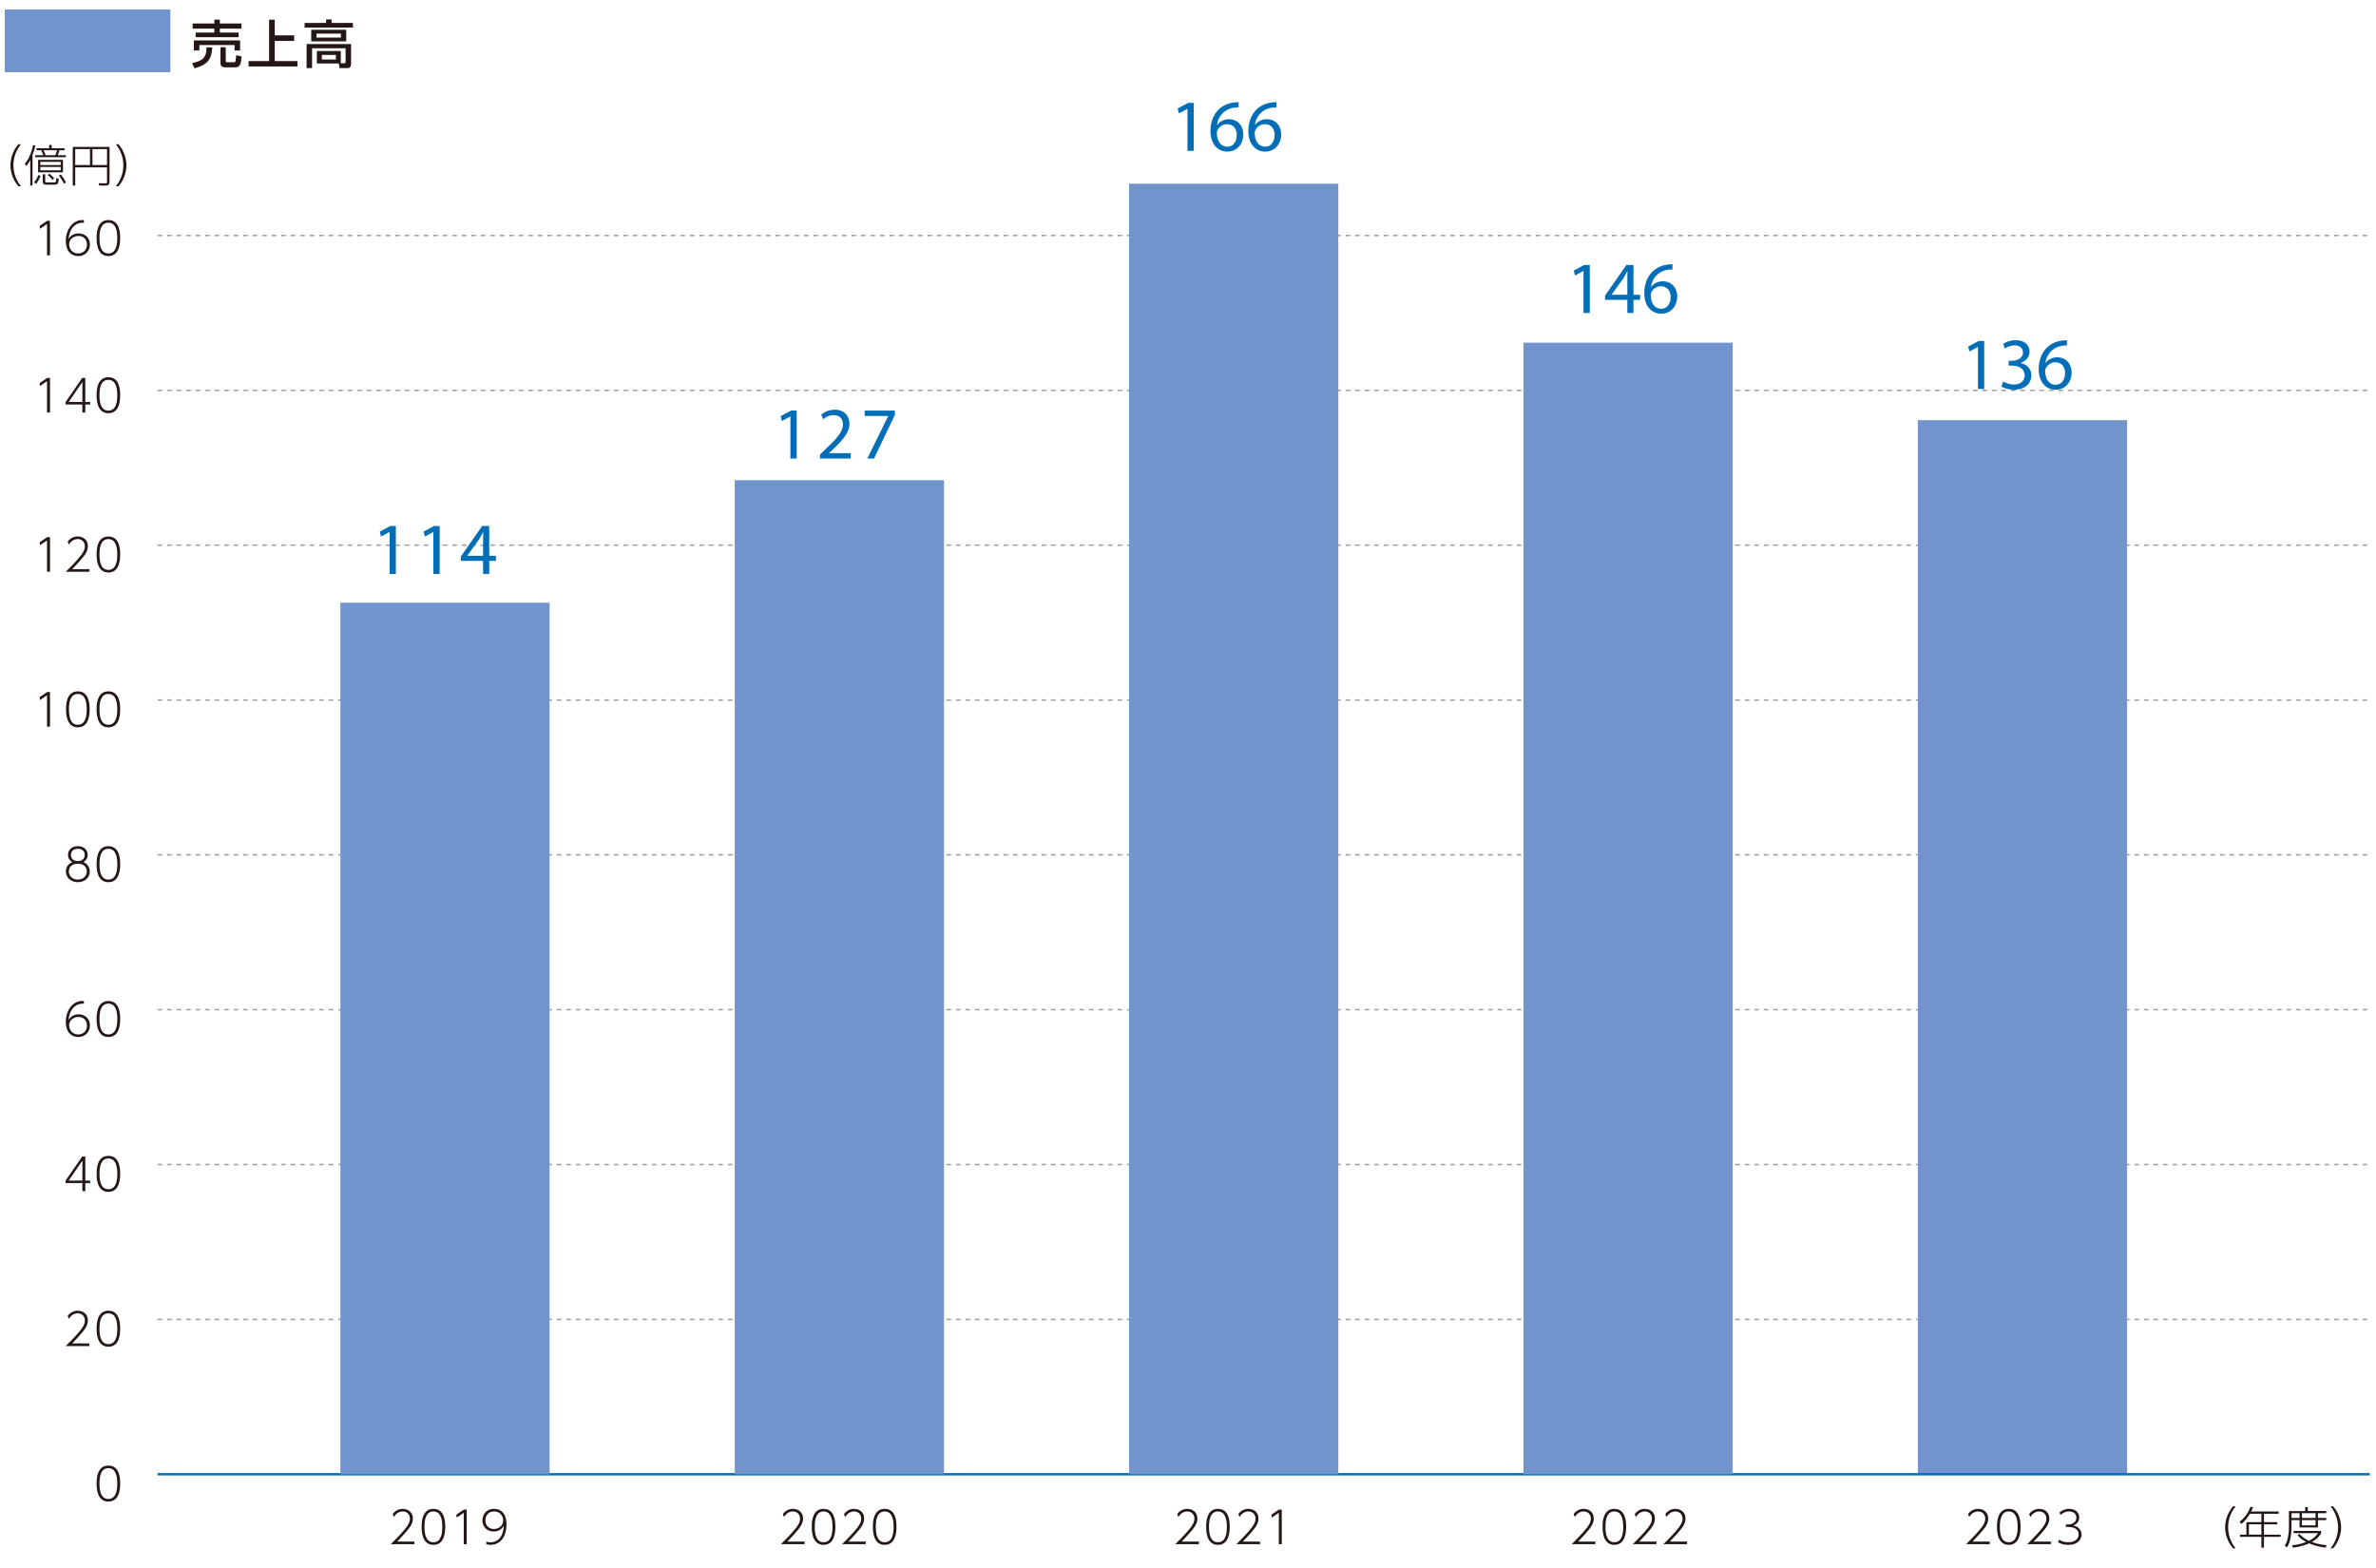 <?xml version="1.0" encoding="UTF-8"?>
<svg id="_レイヤー_1" data-name="レイヤー 1" xmlns="http://www.w3.org/2000/svg" width="500" height="330" viewBox="0 0 500 330">
  <defs>
    <style>
      .cls-1 {
        stroke: #036eb7;
        stroke-width: .5px;
      }

      .cls-1, .cls-2 {
        fill: none;
        stroke-miterlimit: 10;
      }

      .cls-3 {
        fill: #7194cc;
      }

      .cls-3, .cls-4, .cls-5 {
        stroke-width: 0px;
      }

      .cls-4 {
        fill: #231815;
      }

      .cls-5 {
        fill: #036eb7;
      }

      .cls-2 {
        stroke: #9e9e9f;
        stroke-dasharray: 0 0 1 1;
        stroke-width: .3px;
      }
    </style>
  </defs>
  <g>
    <path class="cls-4" d="M44.67,10.01c-.18,2.71-1.11,3.59-3.73,4.38l-.52-1.1c2.06-.48,3.06-1,3.05-3.37l1.21.09ZM40.54,4.95h4.57v-.82h1.15v.82h4.56v1.08h-4.56v.82h3.95v.97h-9.04v-.97h3.94v-.82h-4.57v-1.08ZM40.8,8.5h9.73v2.13h-1.17v-1.15h-7.41v1.15h-1.15v-2.13ZM50.84,11.9c-.08.78-.14,1.35-.28,1.63-.3.6-.72.64-.91.64h-2.27c-.33,0-.99-.1-.99-.86v-3.36h1.12v2.89c0,.15.01.26.21.26h1.61c.08,0,.2-.09.24-.27.05-.22.12-1.04.14-1.21l1.14.27Z"/>
    <path class="cls-4" d="M57.82,4.15v3.29h4.08v1.17h-4.08v4.24h4.78v1.14h-10.29v-1.14h4.32V4.15h1.2Z"/>
    <path class="cls-4" d="M74.27,5.8h-10.17v-.98h4.52v-.73h1.17v.73h4.48v.98ZM66.68,13.35v-2.62h5.04v2.58h.75c.17,0,.26-.06.26-.28v-2.87h-7.06v4.18h-1.15v-5.07h9.36v4.18c0,.87-.58.89-.66.89h-1.76l-.17-.98h-4.59ZM72.86,8.7h-7.37v-2.43h7.37v2.43ZM71.74,7.08h-5.14v.82h5.14v-.82ZM70.68,11.56h-2.95v.96h2.95v-.96Z"/>
  </g>
  <g>
    <path class="cls-4" d="M418.72,324.44v.55h-4.98c.67-.66,1.84-1.82,2.81-2.97.83-.99,1.22-1.62,1.22-2.42,0-.87-.62-1.5-1.48-1.5-.82,0-1.46.45-1.89,1.17l-.25-.63c.8-1.09,1.9-1.09,2.12-1.09.95,0,2.12.57,2.12,2.03,0,.76-.26,1.4-1.01,2.32-.36.46-1.1,1.3-2.29,2.54h3.64Z"/>
    <path class="cls-4" d="M420.24,321.34c0-.81,0-3.79,2.48-3.79s2.48,2.96,2.48,3.79-.03,3.79-2.48,3.79-2.48-2.99-2.48-3.79ZM424.59,321.34c0-1.06-.12-3.24-1.87-3.24s-1.87,2.12-1.87,3.24.13,3.24,1.87,3.24,1.87-2.13,1.87-3.24Z"/>
    <path class="cls-4" d="M431.58,324.44v.55h-4.98c.67-.66,1.84-1.82,2.81-2.97.83-.99,1.22-1.62,1.22-2.42,0-.87-.62-1.5-1.48-1.5-.82,0-1.46.45-1.89,1.17l-.25-.63c.8-1.09,1.9-1.09,2.12-1.09.95,0,2.13.57,2.13,2.03,0,.76-.26,1.4-1.01,2.32-.36.46-1.1,1.3-2.29,2.54h3.63Z"/>
    <path class="cls-4" d="M433.27,324.05c.61.37,1.28.53,1.99.53,1.61,0,2.17-.93,2.17-1.68,0-.47-.24-1.54-2.21-1.54h-.49v-.53h.5c.89,0,1.72-.51,1.72-1.43s-.76-1.31-1.54-1.31c-1.01,0-1.6.59-1.79.76l-.22-.54c.61-.49,1.26-.77,2.02-.77,1.11,0,2.13.65,2.13,1.84,0,.45-.17,1.27-1.25,1.67,1.37.29,1.73,1.25,1.73,1.91,0,.97-.72,2.17-2.78,2.17-1.03,0-1.71-.31-2.16-.53l.18-.55Z"/>
  </g>
  <g>
    <path class="cls-4" d="M469.92,325.86c-1.31-1.51-1.68-3.29-1.67-4.42,0-1.15.37-2.93,1.67-4.42h.54c-1.04,1.33-1.58,2.75-1.58,4.42,0,2.37,1.19,3.92,1.58,4.42h-.54Z"/>
    <path class="cls-4" d="M479.52,318.12v.47h-3.1v1.75h2.8v.47h-2.8v2.17h3.51v.46h-3.51v2.28h-.54v-2.28h-4.5v-.46h1.34v-2.64h3.16v-1.75h-2.42c-.11.19-.87,1.44-1.8,2.15l-.36-.48c1.21-.9,1.94-2.18,2.29-3.14l.55.07c-.18.46-.28.65-.42.92h5.8ZM475.88,320.8h-2.63v2.17h2.63v-2.17Z"/>
    <path class="cls-4" d="M485.1,318v-.84h.54v.84h3.89v.47h-1.74v.99h1.74v.46h-1.74v1.54h-3.88v-1.54h-1.69v1.54c0,.25-.02,1.26-.25,2.41-.21,1.04-.58,1.58-.72,1.79l-.46-.38c.19-.29.48-.76.65-1.59.24-1.17.24-1.85.24-2.27v-3.4h3.41ZM483.91,318.47h-1.69v.99h1.69v-.99ZM489.41,325.71c-.49-.06-1.89-.21-3.49-.9-1.41.66-2.7.82-3.38.9l-.22-.49c.71-.07,1.75-.21,2.99-.7-.63-.33-1.34-.8-1.83-1.44l.42-.23c.3.3.88.9,1.98,1.43.62-.31,1.44-.81,1.9-1.61h-5.13v-.47h5.81v.49c-.39.69-1.01,1.3-1.96,1.85,1.42.49,2.56.61,3.11.66l-.21.52ZM487.28,318.47h-2.87v.99h2.87v-.99ZM487.28,319.92h-2.87v1.11h2.87v-1.11Z"/>
    <path class="cls-4" d="M490.44,325.86c.44-.57,1.58-2.09,1.58-4.42s-1.17-3.91-1.58-4.42h.54c1.29,1.46,1.67,3.25,1.68,4.42,0,1.16-.38,2.94-1.68,4.42h-.54Z"/>
  </g>
  <g>
    <path class="cls-4" d="M3.87,39.2c-1.31-1.51-1.68-3.29-1.67-4.42,0-1.15.37-2.93,1.67-4.42h.54c-1.04,1.33-1.58,2.75-1.59,4.42,0,2.37,1.19,3.92,1.59,4.42h-.54Z"/>
    <path class="cls-4" d="M6.85,39.04h-.48v-5.35c-.41.75-.68,1.06-.84,1.25l-.31-.49c.33-.38,1.19-1.4,1.75-3.92l.48.09c-.12.54-.29,1.17-.61,2v6.42ZM7.18,38.39c.42-.52.66-.96.91-1.58l.44.21c-.2.51-.44,1.03-.93,1.68l-.42-.31ZM13.86,32.66v.42h-6.46v-.42h1.71c-.03-.08-.21-.56-.43-1.04h-1v-.42h2.67v-.7h.53v.7h2.69v.42h-1.06c-.14.48-.24.77-.35,1.04h1.71ZM13.25,36.26h-5.23v-2.62h5.23v2.62ZM12.77,34.06h-4.29v.67h4.29v-.67ZM12.77,35.14h-4.29v.7h4.29v-.7ZM9.51,36.68v1.41c0,.25.03.31.28.31h1.67c.26,0,.28-.1.33-.35.03-.19.05-.38.04-.57l.54.12c-.07.95-.17,1.26-.86,1.26h-1.86c-.41,0-.65-.17-.65-.62v-1.56h.51ZM11.65,32.66c.14-.34.22-.61.35-1.04h-2.82c.16.35.26.63.41,1.04h2.05ZM11.04,37.87c-.25-.37-.52-.66-.99-1.02l.31-.3c.54.39.81.68,1.04.99l-.36.33ZM13.44,38.66c-.38-.82-.75-1.32-1.04-1.71l.4-.23c.34.4.68.88,1.08,1.68l-.45.26Z"/>
    <path class="cls-4" d="M23.04,38.36c0,.46-.26.69-.72.69h-1.44l-.1-.49,1.48.02c.22,0,.26-.06.26-.27v-3.09h-6.69v3.83h-.52v-8.13h7.74v7.44ZM15.83,31.39v3.35h3.11v-3.35h-3.11ZM19.45,31.39v3.35h3.07v-3.35h-3.07Z"/>
    <path class="cls-4" d="M24.39,39.2c.44-.57,1.57-2.09,1.57-4.42s-1.17-3.91-1.57-4.42h.54c1.29,1.46,1.67,3.25,1.68,4.42,0,1.16-.38,2.94-1.68,4.42h-.54Z"/>
  </g>
  <path class="cls-4" d="M20.33,312.23c0-.81,0-3.79,2.48-3.79s2.48,2.96,2.48,3.79-.03,3.79-2.48,3.79-2.48-2.99-2.48-3.79ZM24.68,312.23c0-1.06-.12-3.24-1.87-3.24s-1.87,2.12-1.87,3.24.13,3.24,1.87,3.24,1.87-2.13,1.87-3.24Z"/>
  <g>
    <path class="cls-4" d="M18.81,282.74v.55h-4.98c.67-.66,1.84-1.82,2.81-2.97.83-.99,1.22-1.62,1.22-2.42,0-.87-.62-1.5-1.48-1.5-.82,0-1.46.45-1.89,1.17l-.25-.63c.8-1.09,1.9-1.09,2.12-1.09.95,0,2.13.57,2.13,2.03,0,.76-.26,1.4-1.01,2.32-.36.46-1.1,1.3-2.29,2.54h3.63Z"/>
    <path class="cls-4" d="M20.33,279.64c0-.81,0-3.79,2.48-3.79s2.48,2.96,2.48,3.79-.03,3.79-2.48,3.79-2.48-2.99-2.48-3.79ZM24.69,279.64c0-1.06-.12-3.24-1.88-3.24s-1.87,2.12-1.87,3.24.13,3.24,1.87,3.24,1.88-2.13,1.88-3.24Z"/>
  </g>
  <g>
    <path class="cls-4" d="M17.34,250.69v-1.7h-3.53v-.53l3.49-5.06h.65v5.06h1.03v.53h-1.03v1.7h-.61ZM14.45,248.47h2.89v-4.21l-2.89,4.21Z"/>
    <path class="cls-4" d="M20.33,247.05c0-.81,0-3.79,2.48-3.79s2.48,2.96,2.48,3.79-.03,3.79-2.48,3.79-2.48-2.99-2.48-3.79ZM24.69,247.05c0-1.06-.12-3.24-1.88-3.24s-1.87,2.12-1.87,3.24.13,3.24,1.87,3.24,1.88-2.13,1.88-3.24Z"/>
  </g>
  <g>
    <path class="cls-4" d="M17.64,211.24c-1.45-.15-3,.91-3.21,3.41.64-1.05,1.6-1.18,2.12-1.18,1.34,0,2.37.93,2.37,2.33,0,1.54-1.16,2.45-2.45,2.45s-2.62-.85-2.62-3.22,1.43-4.37,3.5-4.37c.12,0,.18,0,.3.02v.55ZM16.51,214.03c-.92,0-1.96.6-1.96,1.76,0,.98.69,1.92,1.9,1.92,1,0,1.85-.66,1.85-1.86,0-1.39-1.03-1.83-1.79-1.83Z"/>
    <path class="cls-4" d="M20.33,214.46c0-.81,0-3.79,2.48-3.79s2.48,2.96,2.48,3.79-.03,3.79-2.48,3.79-2.48-2.99-2.48-3.79ZM24.69,214.46c0-1.06-.12-3.24-1.88-3.24s-1.87,2.12-1.87,3.24.13,3.25,1.87,3.25,1.88-2.13,1.88-3.25Z"/>
  </g>
  <g>
    <path class="cls-4" d="M18.89,183.41c0,1.38-1.16,2.26-2.51,2.26s-2.51-.89-2.51-2.26c0-.4.08-1.43,1.36-1.99-.62-.3-.92-.93-.92-1.52,0-.81.58-1.82,2.07-1.82s2.07.99,2.07,1.82c0,.59-.31,1.22-.92,1.52.92.38,1.36,1.16,1.36,1.99ZM18.27,183.39c0-.7-.46-1.62-1.89-1.62s-1.89.92-1.89,1.62c0,.95.75,1.73,1.89,1.73s1.89-.78,1.89-1.73ZM17.84,179.93c0-.71-.48-1.3-1.46-1.3s-1.46.61-1.46,1.3.51,1.29,1.46,1.29,1.46-.58,1.46-1.29Z"/>
    <path class="cls-4" d="M20.33,181.88c0-.81,0-3.79,2.48-3.79s2.48,2.96,2.48,3.79-.03,3.79-2.48,3.79-2.48-2.99-2.48-3.79ZM24.69,181.88c0-1.06-.12-3.24-1.88-3.24s-1.87,2.12-1.87,3.24.13,3.24,1.87,3.24,1.88-2.13,1.88-3.24Z"/>
  </g>
  <g>
    <path class="cls-4" d="M9.9,145.64h.62v7.29h-.62v-6.61l-1.48,1.01-.08-.61,1.58-1.08Z"/>
    <path class="cls-4" d="M13.9,149.29c0-.81,0-3.79,2.48-3.79s2.48,2.96,2.48,3.79-.03,3.79-2.48,3.79-2.48-2.99-2.48-3.79ZM18.25,149.29c0-1.06-.12-3.24-1.87-3.24s-1.87,2.12-1.87,3.24.13,3.24,1.87,3.24,1.87-2.13,1.87-3.24Z"/>
    <path class="cls-4" d="M20.33,149.29c0-.81,0-3.79,2.48-3.79s2.48,2.96,2.48,3.79-.03,3.79-2.48,3.79-2.48-2.99-2.48-3.79ZM24.68,149.29c0-1.06-.12-3.24-1.87-3.24s-1.87,2.12-1.87,3.24.13,3.24,1.87,3.24,1.87-2.13,1.87-3.24Z"/>
  </g>
  <g>
    <path class="cls-4" d="M9.9,113.05h.62v7.29h-.62v-6.61l-1.48,1.01-.08-.61,1.58-1.08Z"/>
    <path class="cls-4" d="M18.81,119.79v.55h-4.98c.67-.66,1.84-1.82,2.81-2.97.83-.99,1.22-1.62,1.22-2.42,0-.87-.62-1.5-1.48-1.5-.82,0-1.46.45-1.89,1.17l-.25-.63c.8-1.09,1.9-1.09,2.12-1.09.95,0,2.13.57,2.13,2.03,0,.76-.26,1.4-1.01,2.32-.36.46-1.1,1.3-2.29,2.54h3.63Z"/>
    <path class="cls-4" d="M20.33,116.7c0-.81,0-3.79,2.48-3.79s2.48,2.96,2.48,3.79-.03,3.79-2.48,3.79-2.48-2.99-2.48-3.79ZM24.68,116.7c0-1.06-.12-3.24-1.87-3.24s-1.87,2.12-1.87,3.24.13,3.24,1.87,3.24,1.87-2.13,1.87-3.24Z"/>
  </g>
  <g>
    <path class="cls-4" d="M9.9,79.54h.62v7.29h-.62v-6.61l-1.48,1.01-.08-.61,1.58-1.08Z"/>
    <path class="cls-4" d="M17.34,86.83v-1.7h-3.53v-.53l3.49-5.06h.65v5.06h1.03v.53h-1.03v1.7h-.61ZM14.45,84.6h2.89v-4.21l-2.89,4.21Z"/>
    <path class="cls-4" d="M20.33,83.18c0-.81,0-3.79,2.48-3.79s2.48,2.96,2.48,3.79-.03,3.79-2.48,3.79-2.48-2.99-2.48-3.79ZM24.68,83.18c0-1.06-.12-3.24-1.87-3.24s-1.87,2.12-1.87,3.24.13,3.24,1.87,3.24,1.87-2.13,1.87-3.24Z"/>
  </g>
  <g>
    <path class="cls-4" d="M9.9,46.46h.62v7.29h-.62v-6.61l-1.48,1.01-.08-.61,1.58-1.08Z"/>
    <path class="cls-4" d="M17.64,46.88c-1.45-.15-3,.91-3.21,3.41.64-1.05,1.6-1.17,2.12-1.17,1.34,0,2.37.93,2.37,2.33,0,1.54-1.16,2.45-2.45,2.45s-2.62-.85-2.62-3.22,1.43-4.37,3.5-4.37c.12,0,.18,0,.3.02v.55ZM16.51,49.66c-.92,0-1.96.6-1.96,1.76,0,.98.69,1.92,1.9,1.92,1,0,1.85-.66,1.85-1.86,0-1.39-1.03-1.83-1.79-1.83Z"/>
    <path class="cls-4" d="M20.33,50.1c0-.81,0-3.79,2.48-3.79s2.48,2.96,2.48,3.79-.03,3.79-2.48,3.79-2.48-2.99-2.48-3.79ZM24.68,50.1c0-1.06-.12-3.24-1.87-3.24s-1.87,2.12-1.87,3.24.13,3.24,1.87,3.24,1.87-2.13,1.87-3.24Z"/>
  </g>
  <line class="cls-2" x1="33.16" y1="277.68" x2="498.71" y2="277.68"/>
  <line class="cls-2" x1="33.16" y1="245.09" x2="498.71" y2="245.09"/>
  <line class="cls-2" x1="33.16" y1="212.5" x2="498.71" y2="212.5"/>
  <line class="cls-2" x1="33.16" y1="179.91" x2="498.71" y2="179.91"/>
  <line class="cls-2" x1="33.16" y1="147.33" x2="498.71" y2="147.33"/>
  <line class="cls-2" x1="33.16" y1="114.74" x2="498.71" y2="114.74"/>
  <line class="cls-2" x1="33.16" y1="82.15" x2="498.71" y2="82.15"/>
  <line class="cls-2" x1="33.16" y1="49.56" x2="498.71" y2="49.56"/>
  <rect class="cls-3" x="403.59" y="88.43" width="44.03" height="221.83"/>
  <line class="cls-1" x1="33.16" y1="310.27" x2="498.71" y2="310.27"/>
  <g>
    <path class="cls-5" d="M416.22,73.03h-.03l-1.75.95-.26-1.04,2.21-1.18h1.16v10.1h-1.32v-8.82Z"/>
    <path class="cls-5" d="M421.55,80.29c.39.25,1.29.64,2.24.64,1.75,0,2.3-1.12,2.28-1.96-.02-1.41-1.29-2.02-2.61-2.02h-.76v-1.03h.76c.99,0,2.25-.51,2.25-1.71,0-.81-.51-1.52-1.77-1.52-.81,0-1.58.36-2.02.67l-.36-.99c.53-.39,1.55-.78,2.64-.78,1.99,0,2.89,1.18,2.89,2.41,0,1.04-.62,1.93-1.86,2.38v.03c1.24.25,2.25,1.18,2.25,2.59,0,1.62-1.26,3.03-3.68,3.03-1.13,0-2.13-.36-2.62-.68l.37-1.06Z"/>
    <path class="cls-5" d="M434.96,72.72c-.28-.02-.64,0-1.03.06-2.14.36-3.28,1.93-3.51,3.59h.05c.48-.64,1.32-1.17,2.44-1.17,1.79,0,3.04,1.29,3.04,3.26,0,1.85-1.26,3.56-3.36,3.56s-3.57-1.68-3.57-4.3c0-1.99.71-3.56,1.71-4.55.84-.82,1.96-1.34,3.23-1.49.4-.06.75-.08.99-.08v1.12ZM434.57,78.55c0-1.44-.82-2.31-2.08-2.31-.82,0-1.58.51-1.96,1.24-.09.16-.16.36-.16.61.03,1.66.79,2.89,2.22,2.89,1.18,0,1.97-.98,1.97-2.42Z"/>
  </g>
  <rect class="cls-3" x="1.01" y="2" width="34.84" height="13.21"/>
  <g>
    <path class="cls-4" d="M335.72,324.44v.55h-4.98c.67-.66,1.84-1.82,2.81-2.97.83-.99,1.22-1.62,1.22-2.42,0-.87-.62-1.5-1.48-1.5-.82,0-1.46.45-1.89,1.17l-.25-.63c.8-1.09,1.9-1.09,2.12-1.09.95,0,2.12.57,2.12,2.03,0,.76-.26,1.4-1.01,2.32-.36.46-1.1,1.3-2.29,2.54h3.64Z"/>
    <path class="cls-4" d="M337.24,321.34c0-.81,0-3.79,2.48-3.79s2.48,2.96,2.48,3.79-.03,3.79-2.48,3.79-2.48-2.99-2.48-3.79ZM341.59,321.34c0-1.06-.12-3.24-1.87-3.24s-1.87,2.12-1.87,3.24.13,3.24,1.87,3.24,1.87-2.13,1.87-3.24Z"/>
    <path class="cls-4" d="M348.58,324.44v.55h-4.98c.67-.66,1.84-1.82,2.81-2.97.83-.99,1.22-1.62,1.22-2.42,0-.87-.62-1.5-1.48-1.5-.82,0-1.46.45-1.89,1.17l-.25-.63c.8-1.09,1.9-1.09,2.12-1.09.95,0,2.13.57,2.13,2.03,0,.76-.26,1.4-1.01,2.32-.36.46-1.1,1.3-2.29,2.54h3.63Z"/>
    <path class="cls-4" d="M355.02,324.44v.55h-4.98c.67-.66,1.84-1.82,2.81-2.97.83-.99,1.22-1.62,1.22-2.42,0-.87-.62-1.5-1.48-1.5-.82,0-1.46.45-1.89,1.17l-.25-.63c.8-1.09,1.9-1.09,2.12-1.09.95,0,2.12.57,2.12,2.03,0,.76-.26,1.4-1.01,2.32-.36.46-1.1,1.3-2.29,2.54h3.64Z"/>
  </g>
  <g>
    <path class="cls-4" d="M252.3,324.44v.55h-4.98c.67-.66,1.84-1.82,2.81-2.97.83-.99,1.22-1.62,1.22-2.42,0-.87-.62-1.5-1.48-1.5-.82,0-1.46.45-1.89,1.17l-.25-.63c.8-1.09,1.9-1.09,2.12-1.09.95,0,2.12.57,2.12,2.03,0,.76-.26,1.4-1.01,2.32-.36.46-1.1,1.3-2.29,2.54h3.64Z"/>
    <path class="cls-4" d="M253.82,321.34c0-.81,0-3.79,2.48-3.79s2.48,2.96,2.48,3.79-.03,3.79-2.48,3.79-2.48-2.99-2.48-3.79ZM258.17,321.34c0-1.06-.12-3.24-1.87-3.24s-1.88,2.12-1.88,3.24.13,3.24,1.88,3.24,1.87-2.13,1.87-3.24Z"/>
    <path class="cls-4" d="M265.16,324.44v.55h-4.98c.67-.66,1.84-1.82,2.81-2.97.83-.99,1.22-1.62,1.22-2.42,0-.87-.62-1.5-1.48-1.5-.82,0-1.46.45-1.89,1.17l-.25-.63c.8-1.09,1.9-1.09,2.12-1.09.95,0,2.12.57,2.12,2.03,0,.76-.26,1.4-1.01,2.32-.36.46-1.1,1.3-2.29,2.54h3.64Z"/>
    <path class="cls-4" d="M269.11,317.7h.62v7.29h-.62v-6.61l-1.48,1.01-.08-.61,1.58-1.08Z"/>
  </g>
  <g>
    <path class="cls-4" d="M169.31,324.44v.55h-4.98c.67-.66,1.84-1.82,2.81-2.97.83-.99,1.22-1.62,1.22-2.42,0-.87-.62-1.5-1.48-1.5-.82,0-1.46.45-1.89,1.17l-.25-.63c.8-1.09,1.9-1.09,2.12-1.09.95,0,2.13.57,2.13,2.03,0,.76-.26,1.4-1.01,2.32-.36.46-1.1,1.3-2.29,2.54h3.64Z"/>
    <path class="cls-4" d="M170.83,321.34c0-.81,0-3.79,2.48-3.79s2.48,2.96,2.48,3.79-.03,3.79-2.48,3.79-2.48-2.99-2.48-3.79ZM175.19,321.34c0-1.06-.12-3.24-1.87-3.24s-1.87,2.12-1.87,3.24.13,3.24,1.87,3.24,1.87-2.13,1.87-3.24Z"/>
    <path class="cls-4" d="M182.18,324.44v.55h-4.98c.67-.66,1.84-1.82,2.81-2.97.83-.99,1.22-1.62,1.22-2.42,0-.87-.62-1.5-1.48-1.5-.82,0-1.46.45-1.89,1.17l-.25-.63c.8-1.09,1.9-1.09,2.12-1.09.95,0,2.12.57,2.12,2.03,0,.76-.26,1.4-1.01,2.32-.36.46-1.1,1.3-2.29,2.54h3.64Z"/>
    <path class="cls-4" d="M183.69,321.34c0-.81,0-3.79,2.48-3.79s2.48,2.96,2.48,3.79-.03,3.79-2.48,3.79-2.48-2.99-2.48-3.79ZM188.05,321.34c0-1.06-.12-3.24-1.87-3.24s-1.88,2.12-1.88,3.24.13,3.24,1.88,3.24,1.87-2.13,1.87-3.24Z"/>
  </g>
  <g>
    <path class="cls-4" d="M87.21,324.44v.55h-4.98c.67-.66,1.84-1.82,2.81-2.97.83-.99,1.22-1.62,1.22-2.42,0-.87-.62-1.5-1.48-1.5-.82,0-1.46.45-1.89,1.17l-.25-.63c.8-1.09,1.9-1.09,2.12-1.09.95,0,2.12.57,2.12,2.03,0,.76-.26,1.4-1.01,2.32-.36.46-1.1,1.3-2.29,2.54h3.64Z"/>
    <path class="cls-4" d="M88.73,321.34c0-.81,0-3.79,2.48-3.79s2.48,2.96,2.48,3.79-.03,3.79-2.48,3.79-2.48-2.99-2.48-3.79ZM93.08,321.34c0-1.06-.12-3.24-1.87-3.24s-1.88,2.12-1.88,3.24.13,3.24,1.88,3.24,1.87-2.13,1.87-3.24Z"/>
    <path class="cls-4" d="M97.59,317.7h.62v7.29h-.62v-6.61l-1.48,1.01-.08-.61,1.57-1.08Z"/>
    <path class="cls-4" d="M102.34,324.45c.25.08.47.14.85.14,1.3,0,1.94-.77,2.19-1.17.52-.81.6-1.78.63-2.27-.66,1.09-1.69,1.17-2.14,1.17-1.43,0-2.35-1.03-2.35-2.34,0-1.41.99-2.44,2.43-2.44,1.1,0,2.63.62,2.63,3.26,0,2.93-1.51,4.33-3.4,4.33-.35,0-.55-.05-.85-.15v-.54ZM103.94,321.79c.93,0,1.95-.62,1.95-1.79,0-.95-.65-1.9-1.9-1.9s-1.84.89-1.84,1.86c0,1.35.99,1.83,1.79,1.83Z"/>
  </g>
  <rect class="cls-3" x="320.59" y="72.12" width="44.03" height="238.14"/>
  <rect class="cls-3" x="237.6" y="38.66" width="44.03" height="271.61"/>
  <rect class="cls-3" x="154.62" y="101.06" width="44.03" height="209.2"/>
  <rect class="cls-3" x="71.63" y="126.84" width="44.03" height="183.43"/>
  <g>
    <path class="cls-5" d="M81.97,111.97h-.03l-1.76.95-.26-1.04,2.21-1.18h1.17v10.1h-1.32v-8.82Z"/>
    <path class="cls-5" d="M91.19,111.97h-.03l-1.75.95-.26-1.04,2.21-1.18h1.16v10.1h-1.32v-8.82Z"/>
    <path class="cls-5" d="M101.66,120.79v-2.75h-4.69v-.9l4.5-6.45h1.48v6.28h1.41v1.07h-1.41v2.75h-1.29ZM101.66,116.97v-3.37c0-.53.01-1.06.05-1.58h-.05c-.31.59-.56,1.03-.84,1.49l-2.47,3.43v.03h3.31Z"/>
  </g>
  <g>
    <path class="cls-5" d="M166.32,87.67h-.03l-1.76.95-.26-1.04,2.21-1.18h1.17v10.1h-1.32v-8.82Z"/>
    <path class="cls-5" d="M172.56,96.5v-.84l1.07-1.04c2.58-2.45,3.74-3.76,3.76-5.28,0-1.03-.5-1.97-2-1.97-.92,0-1.68.47-2.14.85l-.44-.96c.7-.59,1.69-1.03,2.86-1.03,2.17,0,3.09,1.49,3.09,2.94,0,1.86-1.35,3.37-3.48,5.42l-.81.75v.03h4.54v1.13h-6.45Z"/>
    <path class="cls-5" d="M188.33,86.4v.9l-4.4,9.2h-1.41l4.38-8.93v-.03h-4.94v-1.13h6.37Z"/>
  </g>
  <g>
    <path class="cls-5" d="M249.88,22.92h-.03l-1.76.95-.26-1.04,2.21-1.18h1.17v10.1h-1.32v-8.82Z"/>
    <path class="cls-5" d="M260.65,22.61c-.28-.02-.64,0-1.03.06-2.14.36-3.28,1.93-3.51,3.59h.05c.48-.64,1.32-1.17,2.44-1.17,1.79,0,3.04,1.29,3.04,3.26,0,1.85-1.26,3.56-3.35,3.56s-3.57-1.68-3.57-4.3c0-1.99.71-3.56,1.71-4.55.84-.82,1.96-1.34,3.23-1.49.4-.06.75-.08.99-.08v1.12ZM260.26,28.44c0-1.44-.82-2.31-2.08-2.31-.82,0-1.58.51-1.96,1.24-.09.15-.16.36-.16.61.03,1.66.79,2.89,2.22,2.89,1.18,0,1.97-.98,1.97-2.42Z"/>
    <path class="cls-5" d="M268.62,22.61c-.28-.02-.64,0-1.03.06-2.14.36-3.28,1.93-3.51,3.59h.05c.48-.64,1.32-1.17,2.44-1.17,1.79,0,3.04,1.29,3.04,3.26,0,1.85-1.26,3.56-3.35,3.56s-3.57-1.68-3.57-4.3c0-1.99.71-3.56,1.71-4.55.84-.82,1.96-1.34,3.23-1.49.4-.06.75-.08.99-.08v1.12ZM268.23,28.44c0-1.44-.82-2.31-2.08-2.31-.82,0-1.58.51-1.96,1.24-.09.15-.16.36-.16.61.03,1.66.79,2.89,2.22,2.89,1.18,0,1.97-.98,1.97-2.42Z"/>
  </g>
  <g>
    <path class="cls-5" d="M333.22,57.03h-.03l-1.75.95-.26-1.04,2.21-1.18h1.16v10.1h-1.32v-8.82Z"/>
    <path class="cls-5" d="M342.45,65.86v-2.75h-4.69v-.9l4.5-6.45h1.48v6.28h1.41v1.07h-1.41v2.75h-1.29ZM342.45,62.04v-3.37c0-.53.01-1.06.05-1.58h-.05c-.31.59-.56,1.03-.84,1.49l-2.47,3.43v.03h3.31Z"/>
    <path class="cls-5" d="M351.96,56.72c-.28-.02-.64,0-1.03.06-2.14.36-3.28,1.93-3.51,3.59h.05c.48-.64,1.32-1.17,2.44-1.17,1.79,0,3.04,1.29,3.04,3.26,0,1.85-1.26,3.56-3.36,3.56s-3.57-1.68-3.57-4.3c0-1.99.71-3.56,1.71-4.55.84-.82,1.96-1.34,3.23-1.49.4-.06.75-.08.99-.08v1.12ZM351.57,62.55c0-1.44-.82-2.31-2.08-2.31-.82,0-1.58.51-1.96,1.24-.09.16-.16.36-.16.61.03,1.66.79,2.89,2.22,2.89,1.18,0,1.97-.98,1.97-2.42Z"/>
  </g>
</svg>